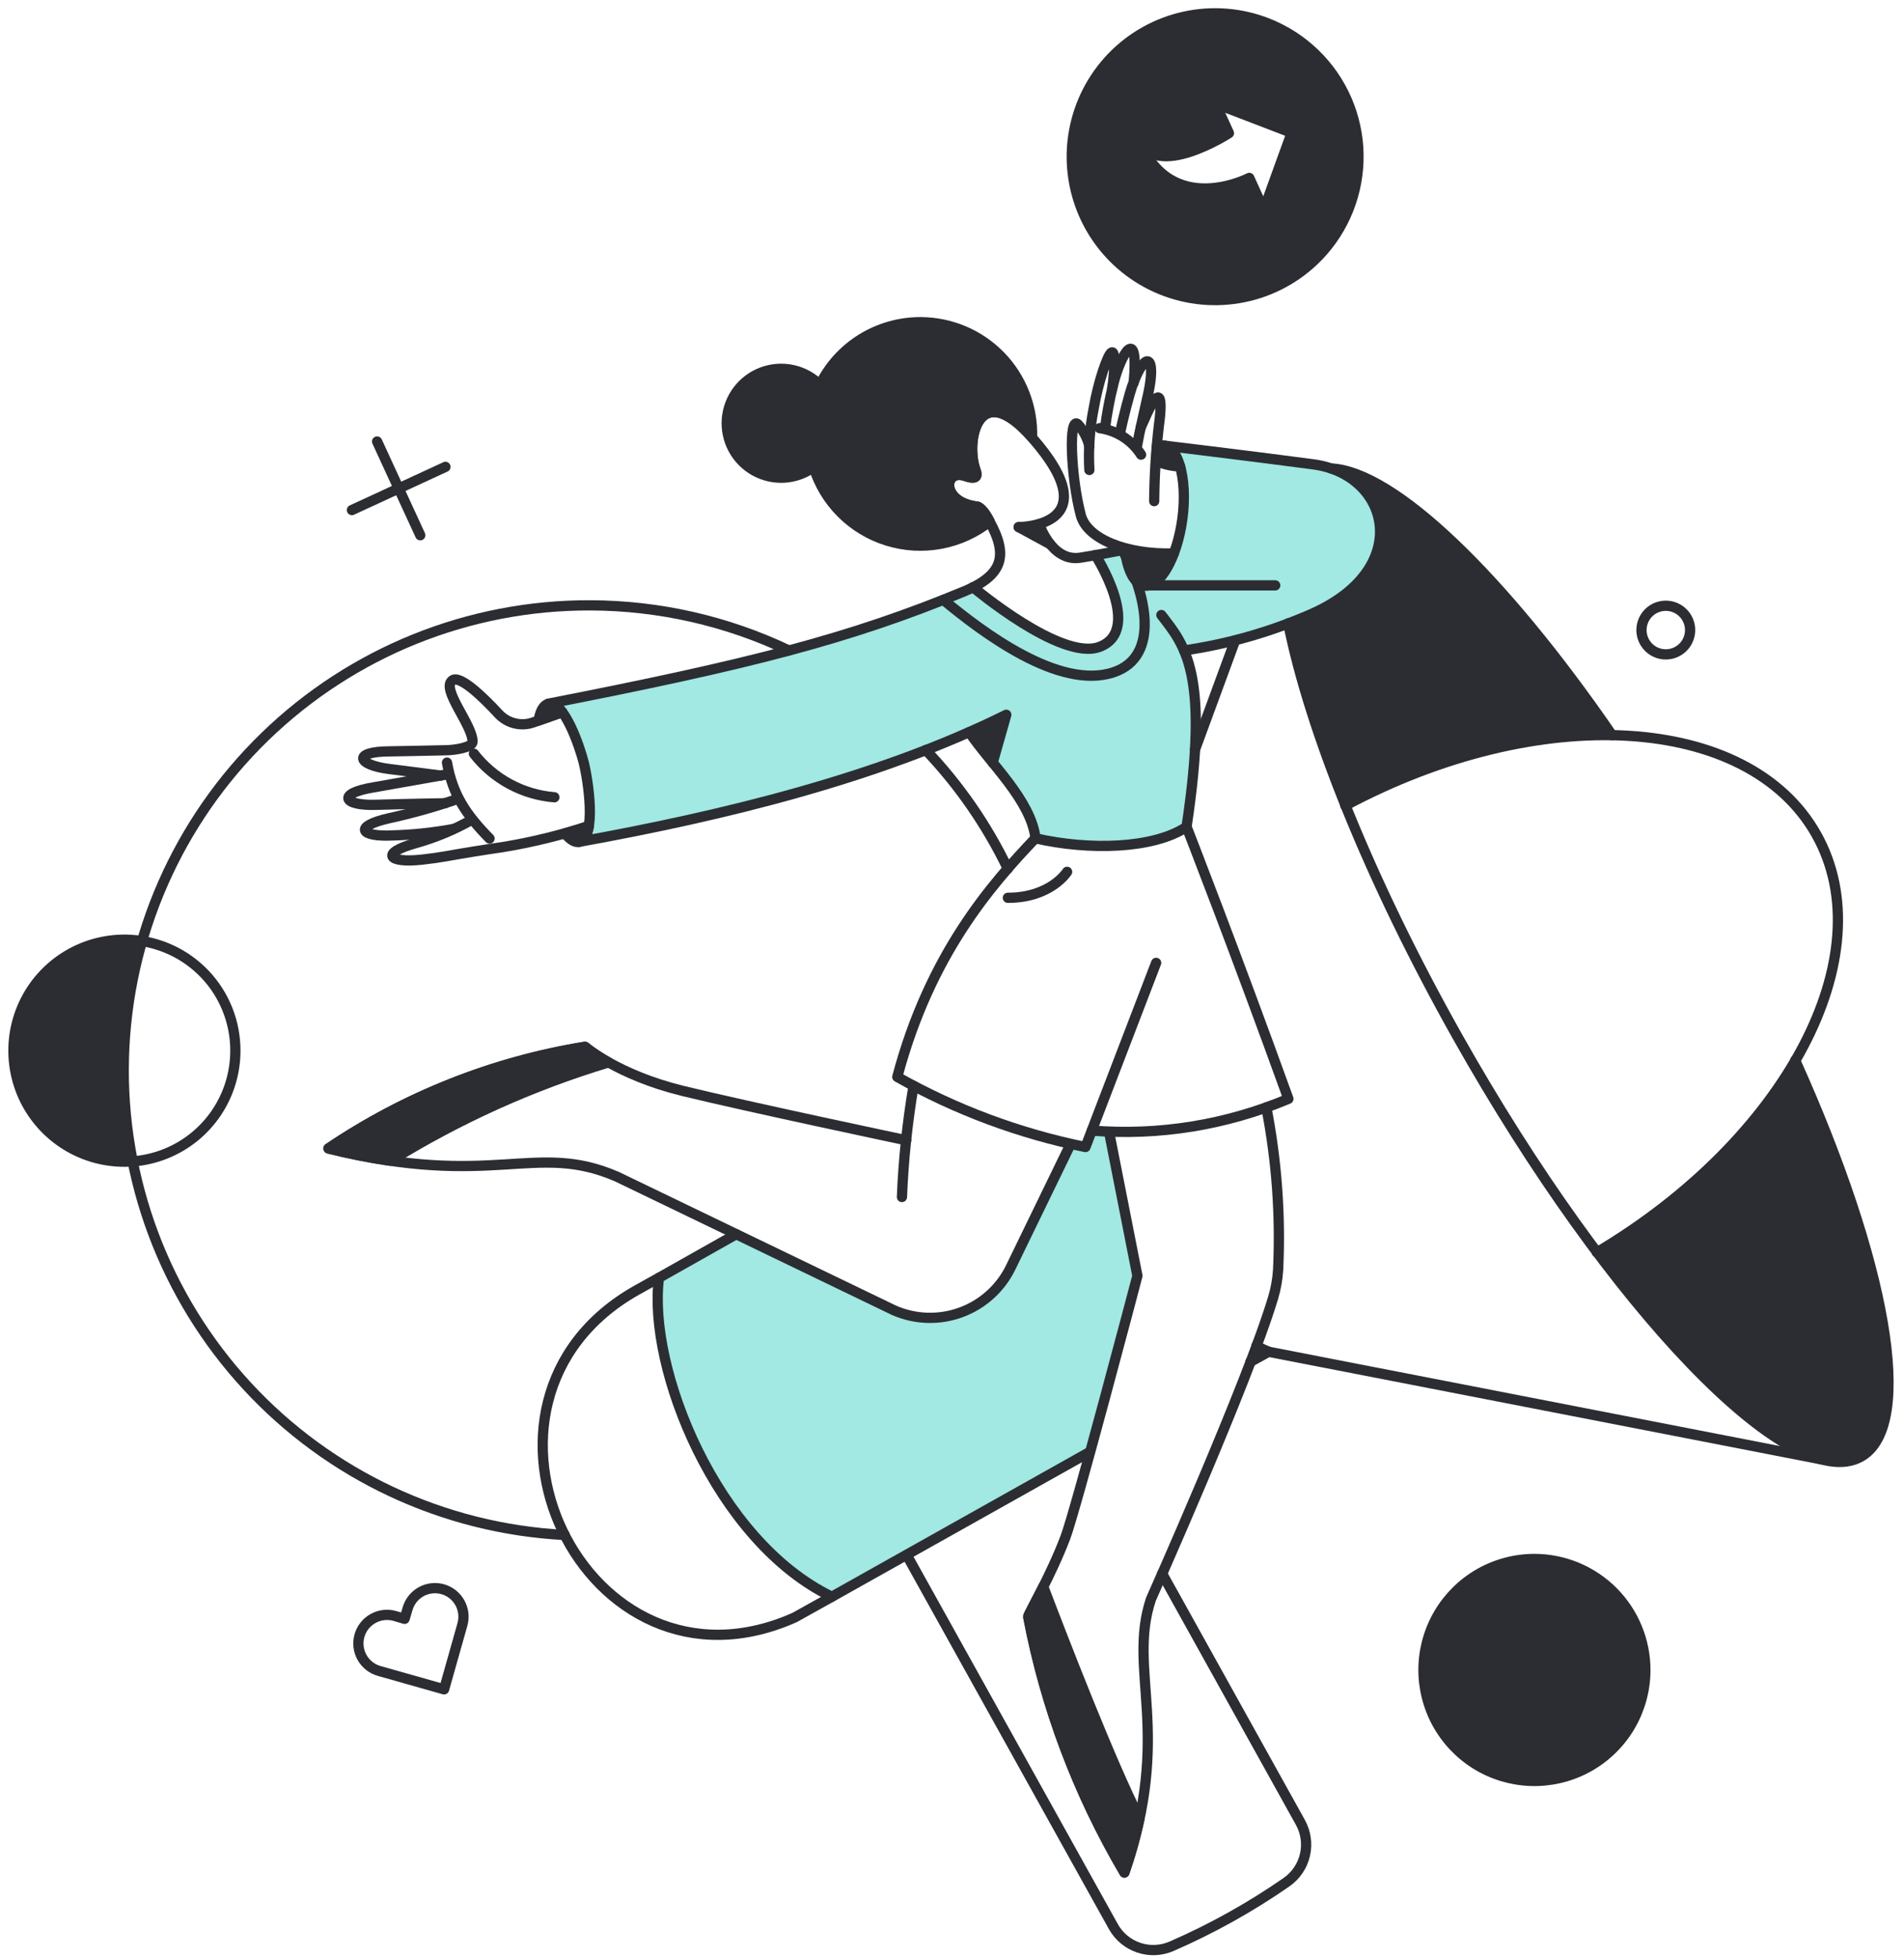 <?xml version="1.0" encoding="UTF-8"?> <svg xmlns="http://www.w3.org/2000/svg" width="143" height="147" viewBox="0 0 143 147" fill="none"><path d="M98.64 34.877C93.435 34.179 87.4 33.467 87.4 33.467C88.577 33.627 89.188 36.113 88.795 39.007C88.403 41.901 87.123 44.125 85.946 43.965C85.19 43.863 84.666 42.787 84.492 41.26C83.765 41.42 83.023 41.552 82.267 41.683C82.267 41.683 85.917 47.309 82.587 48.574C79.693 49.665 73.077 44.081 73.077 44.081C65.058 48.088 49.517 51.199 41.206 52.829C43.321 52.48 45.574 62.67 43.502 63.187C53.185 61.443 63.742 58.941 72.786 54.958C74.357 57.298 77.425 60.061 77.774 62.94C81.787 63.859 86.629 63.74 89.115 62.082C90.263 54.493 89.842 50.985 88.926 48.851C92.163 48.392 95.323 47.496 98.32 46.19C106.261 42.835 104.354 35.66 98.64 34.877Z" fill="#A2E8E3"></path><path d="M83.299 85.029L82.02 84.898L81.54 86.134L80.42 85.905L75.927 95.152C75.167 96.72 73.829 97.932 72.194 98.534C70.559 99.136 68.754 99.081 67.159 98.38L55.308 92.666L49.507 95.938C48.62 102.728 53.81 115.713 62.477 119.886L81.874 109.009C83.27 103.906 85.204 96.737 85.437 95.778C84.002 88.586 83.792 87.555 83.299 85.029Z" fill="#A2E8E3"></path><path d="M84.477 41.13C84.841 44.736 86.891 44.91 88.155 41.537C86.915 41.591 85.675 41.453 84.477 41.13Z" fill="#2B2D32"></path><path d="M86.876 33.523L86.803 34.497C86.948 34.773 87.967 35.006 88.635 35.02C88.33 33.961 87.723 33.161 86.876 33.523Z" fill="#2B2D32"></path><path d="M99.803 35.168C102.827 36.303 106.127 40.229 101.184 44.445C99.862 45.49 98.366 46.294 96.764 46.817C97.785 51.491 99.22 56.065 101.049 60.485C107.883 56.836 114.95 55.091 121.071 55.205C112.744 43.09 104.455 35.197 99.803 35.168Z" fill="#2B2D32"></path><path d="M94.365 101.051C94.219 101.444 94.074 101.837 93.914 102.244L95.281 101.488C94.97 101.354 94.664 101.209 94.365 101.051Z" fill="#2B2D32"></path><path d="M134.831 79.633C131.763 84.914 126.601 90.059 119.927 94.014C123.537 98.828 134.556 112.306 139.76 109.384C143.918 107.042 141.635 94.741 134.831 79.633Z" fill="#2B2D32"></path><path d="M40.448 54.1C41.044 53.897 42.164 53.488 42.237 53.475C41.364 52.384 40.681 52.748 40.448 54.1Z" fill="#2B2D32"></path><path d="M69.126 24.19C67.552 24.189 66.009 24.631 64.675 25.465C63.34 26.299 62.268 27.492 61.579 28.907C61.029 28.349 60.329 27.96 59.563 27.788C58.798 27.617 57.999 27.669 57.263 27.938C56.526 28.208 55.883 28.684 55.409 29.309C54.936 29.934 54.652 30.683 54.592 31.465C54.532 32.247 54.698 33.03 55.071 33.72C55.443 34.41 56.007 34.978 56.694 35.357C57.38 35.736 58.162 35.91 58.944 35.857C59.727 35.804 60.478 35.527 61.107 35.059C61.509 36.362 62.224 37.547 63.187 38.511C64.151 39.476 65.336 40.191 66.638 40.594C67.941 40.997 69.323 41.077 70.663 40.825C72.003 40.574 73.262 39.999 74.33 39.152C74.188 38.845 74.002 38.562 73.777 38.31C73.687 38.189 73.567 38.094 73.428 38.033C70.636 37.727 70.854 35.184 72.468 35.721C73.239 35.983 73.428 35.823 73.31 35.415C72.438 33.263 73.412 28.188 77.513 32.842C77.546 31.718 77.355 30.6 76.948 29.553C76.542 28.505 75.93 27.55 75.148 26.743C74.366 25.936 73.43 25.295 72.395 24.856C71.361 24.418 70.249 24.191 69.126 24.19Z" fill="#2B2D32"></path><path d="M10.684 70.662C9.521 70.471 8.331 70.528 7.192 70.831C6.053 71.134 4.992 71.675 4.077 72.418C3.163 73.161 2.417 74.09 1.887 75.142C1.358 76.195 1.058 77.348 1.008 78.526C0.957 79.703 1.156 80.877 1.593 81.972C2.03 83.066 2.693 84.056 3.54 84.875C4.388 85.694 5.399 86.324 6.507 86.724C7.616 87.123 8.796 87.283 9.971 87.193C8.881 81.705 9.126 76.035 10.684 70.662Z" fill="#2B2D32"></path><path d="M44.214 61.993C43.661 62.182 43.066 62.371 42.425 62.545C43.283 63.609 43.967 63.319 44.214 61.993Z" fill="#2B2D32"></path><path d="M29.329 87.151C34.44 83.984 39.945 81.501 45.701 79.764C45.077 79.422 44.484 79.028 43.927 78.586C37.029 79.708 30.455 82.312 24.66 86.22C26.199 86.612 27.757 86.922 29.329 87.151Z" fill="#2B2D32"></path><path d="M78.355 119.125C77.715 120.405 77.207 121.307 77.221 121.379C78.497 128.153 80.942 134.654 84.448 140.589C84.912 139.257 85.291 137.897 85.582 136.517C83.488 132.473 79.737 122.775 78.355 119.125Z" fill="#2B2D32"></path><path d="M75.578 53.651L74.575 57.256C73.921 56.456 73.281 55.685 72.801 54.96C73.733 54.537 74.659 54.101 75.578 53.651Z" fill="#2B2D32"></path><path d="M76.508 39.56L78.881 40.854C78.545 40.39 78.267 39.887 78.052 39.356C77.552 39.504 77.031 39.573 76.508 39.56Z" fill="#2B2D32"></path><path fill-rule="evenodd" clip-rule="evenodd" d="M94.566 22.009C96.593 21.355 98.379 20.115 99.701 18.446C100.58 17.338 101.231 16.067 101.619 14.707C102.006 13.347 102.121 11.924 101.958 10.52C101.794 9.115 101.355 7.756 100.666 6.522C99.977 5.287 99.051 4.2 97.941 3.324C96.483 2.17 94.75 1.413 92.913 1.128C91.075 0.843 89.195 1.038 87.456 1.696C85.716 2.353 84.177 3.45 82.987 4.88C81.797 6.309 80.999 8.022 80.668 9.852C80.338 11.682 80.487 13.566 81.101 15.322C81.716 17.077 82.774 18.643 84.174 19.867C85.574 21.091 87.267 21.932 89.088 22.308C90.909 22.683 92.797 22.58 94.566 22.009ZM92.299 9.998L91.282 7.773L97.011 9.97L94.917 15.757L93.826 13.357C93.826 13.357 87.894 16.455 85.51 10.42C86.76 13.59 92.299 9.998 92.299 9.998Z" fill="#2B2D32"></path><path d="M123.576 125.378C123.576 126.818 123.203 128.233 122.494 129.486C121.784 130.738 120.762 131.786 119.528 132.526C118.293 133.266 116.887 133.674 115.448 133.709C114.008 133.745 112.585 133.406 111.315 132.728C110.045 132.049 108.973 131.053 108.203 129.836C107.433 128.62 106.991 127.225 106.92 125.787C106.85 124.349 107.153 122.917 107.801 121.631C108.448 120.345 109.418 119.249 110.615 118.449C111.986 117.534 113.597 117.046 115.245 117.046C117.454 117.049 119.571 117.928 121.133 119.49C122.694 121.052 123.573 123.169 123.576 125.378Z" fill="#2B2D32"></path><path d="M69.126 24.191C67.552 24.189 66.009 24.631 64.675 25.465C63.34 26.299 62.268 27.492 61.579 28.907C61.029 28.349 60.329 27.96 59.563 27.789C58.798 27.617 57.999 27.669 57.263 27.938C56.526 28.208 55.883 28.684 55.409 29.309C54.936 29.934 54.652 30.683 54.592 31.465C54.532 32.247 54.698 33.03 55.071 33.72C55.443 34.41 56.007 34.979 56.694 35.358C57.38 35.736 58.162 35.91 58.944 35.857C59.727 35.804 60.478 35.527 61.107 35.059C61.509 36.362 62.224 37.547 63.187 38.511C64.151 39.476 65.336 40.191 66.638 40.594C67.941 40.997 69.323 41.077 70.663 40.825C72.003 40.574 73.262 40 74.33 39.152C74.188 38.845 74.002 38.562 73.777 38.31C73.687 38.189 73.567 38.094 73.428 38.034C70.636 37.728 70.854 35.184 72.468 35.722C73.239 35.983 73.428 35.823 73.31 35.416C72.438 33.263 73.412 28.189 77.513 32.842C77.546 31.719 77.355 30.6 76.948 29.553C76.542 28.505 75.93 27.55 75.148 26.743C74.366 25.936 73.43 25.295 72.395 24.856C71.361 24.418 70.249 24.192 69.126 24.191Z" stroke="#2B2D32" stroke-width="0.769" stroke-linejoin="round"></path><path d="M95.281 101.487C94.974 101.357 94.668 101.211 94.362 101.051" stroke="#2B2D32" stroke-width="0.769" stroke-linecap="round" stroke-linejoin="round"></path><path d="M81.86 109.005L62.477 119.881C53.811 115.708 48.606 102.724 49.493 95.933L55.294 92.661" stroke="#2B2D32" stroke-width="0.769" stroke-linecap="round" stroke-linejoin="round"></path><path d="M69.529 56.31C72.036 58.941 74.117 61.949 75.694 65.223" stroke="#2B2D32" stroke-width="0.769" stroke-linecap="round" stroke-linejoin="round"></path><path d="M42.411 115.243C33.307 114.772 24.749 110.761 18.563 104.066C12.377 97.37 9.055 88.521 9.305 79.409C9.556 70.297 13.36 61.644 19.904 55.298C26.449 48.953 35.215 45.418 44.331 45.449C49.492 45.462 54.587 46.618 59.248 48.836" stroke="#2B2D32" stroke-width="0.769" stroke-linecap="round" stroke-linejoin="round"></path><path d="M87.283 118.148L97.665 136.822C98.079 137.567 98.202 138.44 98.008 139.27C97.815 140.101 97.319 140.829 96.618 141.315C93.904 143.198 91.011 144.81 87.981 146.127C87.199 146.465 86.32 146.5 85.514 146.226C84.708 145.952 84.032 145.388 83.618 144.644L68.102 116.755" stroke="#2B2D32" stroke-width="0.769" stroke-linecap="round" stroke-linejoin="round"></path><path d="M99.974 35.173C104.672 35.39 112.859 43.254 121.075 55.191" stroke="#2B2D32" stroke-width="0.769" stroke-linecap="round" stroke-linejoin="round"></path><path d="M134.831 79.618C141.636 94.726 143.902 107.038 139.76 109.369C134.494 112.331 120.933 98.2 109.457 77.815C102.844 66.066 98.36 54.798 96.749 46.8" stroke="#2B2D32" stroke-width="0.769" stroke-linecap="round" stroke-linejoin="round"></path><path d="M101.04 60.483C115.624 52.69 131.31 53.578 136.417 62.65C141.524 71.721 134.163 85.58 119.928 94.028" stroke="#2B2D32" stroke-width="0.769" stroke-linecap="round" stroke-linejoin="round"></path><path d="M136.823 109.572L95.281 101.488L93.914 102.244" stroke="#2B2D32" stroke-width="0.769" stroke-linecap="round" stroke-linejoin="round"></path><path d="M62.477 119.881L59.685 121.437C43.967 128.445 32.873 105.283 47.823 96.863L49.495 95.933" stroke="#2B2D32" stroke-width="0.769" stroke-linecap="round" stroke-linejoin="round"></path><path d="M92.765 48.08L89.755 56.267" stroke="#2B2D32" stroke-width="0.769" stroke-linecap="round" stroke-linejoin="round"></path><path d="M78.05 39.356C78.05 39.356 78.993 42.209 81.133 41.871C82.281 41.69 83.401 41.479 84.506 41.259" stroke="#2B2D32" stroke-width="0.769" stroke-linecap="round" stroke-linejoin="round"></path><path d="M73.077 44.084C73.077 44.084 79.693 49.667 82.587 48.563C85.901 47.298 82.267 41.67 82.267 41.67" stroke="#2B2D32" stroke-width="0.769" stroke-linecap="round" stroke-linejoin="round"></path><path d="M70.852 45.041C73.775 47.455 79.532 51.829 83.619 50.479C87.238 49.285 86.033 44.401 84.288 41.276" stroke="#2B2D32" stroke-width="0.769" stroke-linecap="round" stroke-linejoin="round"></path><path d="M40.448 54.1C41.044 53.897 42.164 53.488 42.237 53.475C41.364 52.384 40.681 52.748 40.448 54.1Z" stroke="#2B2D32" stroke-width="0.769" stroke-linecap="round" stroke-linejoin="round"></path><path d="M86.876 33.54C88.431 32.871 89.232 35.895 88.795 39.007C88.389 41.901 87.124 44.123 85.946 43.965C85.175 43.862 84.637 42.74 84.477 41.159" stroke="#2B2D32" stroke-width="0.769" stroke-linecap="round" stroke-linejoin="round"></path><path d="M87.399 33.452C87.399 33.452 93.445 34.177 98.639 34.863C104.436 35.628 106.27 42.795 98.32 46.175C95.319 47.472 92.161 48.367 88.926 48.836" stroke="#2B2D32" stroke-width="0.769" stroke-linecap="round" stroke-linejoin="round"></path><path d="M85.946 43.95H95.775" stroke="#2B2D32" stroke-width="0.769" stroke-linecap="round" stroke-linejoin="round"></path><path d="M81.816 33.496C81.669 32.901 81.385 32.348 80.987 31.882C80.226 31.058 80.418 35.837 81.176 38.687C81.64 40.432 84.535 41.653 88.155 41.552" stroke="#2B2D32" stroke-width="0.769" stroke-linecap="round" stroke-linejoin="round"></path><path d="M83.532 29.148C83.721 28.058 83.967 24.505 82.834 27.854C82.541 28.758 82.312 29.681 82.15 30.617C81.842 32.153 81.73 33.721 81.816 35.285" stroke="#2B2D32" stroke-width="0.769" stroke-linecap="round" stroke-linejoin="round"></path><path d="M86.832 34.499C86.977 34.776 87.966 35.008 88.635 35.023" stroke="#2B2D32" stroke-width="0.769" stroke-linecap="round" stroke-linejoin="round"></path><path d="M85.669 32.1C85.728 31.969 86.106 31.155 86.149 31.038C87.068 29.075 87.359 29.629 87.035 31.969C86.817 33.847 86.701 35.735 86.686 37.626" stroke="#2B2D32" stroke-width="0.769" stroke-linecap="round" stroke-linejoin="round"></path><path d="M84.099 32.623C84.375 31.246 84.87 29.439 85.017 29.032C86.035 26.182 86.858 26.675 86.242 29.541C85.889 31.169 85.588 32.362 85.4 33.452" stroke="#2B2D32" stroke-width="0.769" stroke-linecap="round" stroke-linejoin="round"></path><path d="M85.146 28.727C85.553 24.278 84.169 26.544 83.605 28.886C83.338 29.959 83.133 31.047 82.992 32.144" stroke="#2B2D32" stroke-width="0.769" stroke-linecap="round" stroke-linejoin="round"></path><path d="M82.587 32.145C83.219 32.232 83.825 32.454 84.362 32.798C84.899 33.141 85.355 33.598 85.699 34.135" stroke="#2B2D32" stroke-width="0.769" stroke-linecap="round" stroke-linejoin="round"></path><path d="M33.079 58.23C33.079 58.23 31.566 58.026 29.24 57.736C26.797 57.429 26.448 56.419 29.269 56.412C29.575 56.412 32.672 56.346 33.588 56.325C34.082 56.313 35.489 56.136 35.492 55.685C35.499 54.42 33.079 51.706 33.98 51.076C34.563 50.67 36.31 52.367 37.455 53.606C37.782 53.955 38.204 54.2 38.67 54.311C39.135 54.422 39.623 54.395 40.072 54.231C40.16 54.2 42.123 53.504 42.21 53.475" stroke="#2B2D32" stroke-width="0.769" stroke-linecap="round" stroke-linejoin="round"></path><path d="M33.716 58.114C33.716 58.114 28.394 59.059 28.045 59.116C25.268 59.575 25.762 60.5 28.22 60.425C30.561 60.354 33.424 60.309 33.424 60.309" stroke="#2B2D32" stroke-width="0.769" stroke-linecap="round" stroke-linejoin="round"></path><path d="M34.313 60.003C32.65 60.577 30.956 61.052 29.238 61.428C26.488 62.047 27.057 62.855 29.514 62.722C31.032 62.679 32.544 62.518 34.036 62.242" stroke="#2B2D32" stroke-width="0.769" stroke-linecap="round" stroke-linejoin="round"></path><path d="M35.461 61.534C34.132 62.289 32.716 62.88 31.244 63.294C28.511 64.053 29.135 64.818 31.666 64.544C32.349 64.468 32.945 64.384 33.44 64.297C34.875 64.041 36.315 63.808 37.758 63.599C39.952 63.239 42.115 62.709 44.227 62.015" stroke="#2B2D32" stroke-width="0.769" stroke-linecap="round" stroke-linejoin="round"></path><path d="M33.571 57.256C34.007 59.698 35.025 61.181 36.769 62.955" stroke="#2B2D32" stroke-width="0.769" stroke-linecap="round" stroke-linejoin="round"></path><path d="M35.592 56.587C36.317 57.522 37.229 58.296 38.27 58.859C39.311 59.423 40.458 59.763 41.638 59.858" stroke="#2B2D32" stroke-width="0.769" stroke-linecap="round" stroke-linejoin="round"></path><path d="M72.792 54.966C74.364 57.305 77.425 60.065 77.774 62.94C81.787 63.859 86.629 63.74 89.115 62.082C90.875 50.436 88.941 48.414 87.225 46.175" stroke="#2B2D32" stroke-width="0.769" stroke-linecap="round" stroke-linejoin="round"></path><path d="M89.115 62.069C89.115 62.069 92.865 71.681 96.764 82.499C92.107 84.466 87.045 85.284 82.005 84.884" stroke="#2B2D32" stroke-width="0.769" stroke-linecap="round" stroke-linejoin="round"></path><path d="M86.832 72.29L81.524 86.118C76.567 85.112 71.798 83.335 67.391 80.854C69.847 71.621 74.457 66.416 77.772 62.926" stroke="#2B2D32" stroke-width="0.769" stroke-linecap="round" stroke-linejoin="round"></path><path d="M68.613 81.523C68.145 84.284 67.853 87.072 67.741 89.87" stroke="#2B2D32" stroke-width="0.769" stroke-linecap="round" stroke-linejoin="round"></path><path d="M68.061 85.609C68.061 85.609 56.137 83.094 51.267 81.901C46.396 80.709 43.953 78.6 43.953 78.6C37.054 79.722 30.481 82.327 24.686 86.235C37.133 89.288 40.172 85.668 46.337 88.343L67.145 98.376C68.74 99.076 70.545 99.13 72.179 98.529C73.814 97.927 75.152 96.715 75.912 95.148L80.406 85.9" stroke="#2B2D32" stroke-width="0.769" stroke-linecap="round" stroke-linejoin="round"></path><path d="M95.106 83.137C95.889 87.153 96.187 91.249 95.993 95.337C95.948 96.052 95.821 96.759 95.615 97.445C93.702 103.817 86.44 120.07 86.44 120.07C84.652 125.436 88.083 130.088 84.45 140.587C80.974 134.638 78.531 128.143 77.223 121.377C77.199 121.253 78.921 118.316 80.014 115.429C80.771 113.43 85.32 96.214 85.425 95.786L83.302 85.011" stroke="#2B2D32" stroke-width="0.769" stroke-linecap="round" stroke-linejoin="round"></path><path d="M33.251 119.316C32.98 119.239 32.696 119.217 32.416 119.25C32.137 119.283 31.866 119.371 31.62 119.509C31.375 119.647 31.159 119.831 30.984 120.053C30.81 120.274 30.681 120.528 30.605 120.799L30.386 121.54L29.645 121.322C29.097 121.169 28.51 121.238 28.014 121.517C27.517 121.795 27.151 122.259 26.997 122.807C26.843 123.355 26.912 123.942 27.191 124.439C27.469 124.935 27.933 125.301 28.482 125.455L33.353 126.833L34.73 121.962C34.884 121.415 34.815 120.829 34.538 120.333C34.26 119.837 33.798 119.471 33.251 119.316Z" stroke="#2B2D32" stroke-width="0.769" stroke-linecap="round" stroke-linejoin="round"></path><path d="M126.222 48.753C125.839 49.048 125.353 49.178 124.873 49.116C124.393 49.053 123.957 48.802 123.662 48.418C123.366 48.034 123.236 47.549 123.299 47.069C123.361 46.588 123.612 46.153 123.996 45.858C124.186 45.711 124.403 45.604 124.635 45.542C124.866 45.479 125.108 45.463 125.346 45.494C125.584 45.525 125.813 45.603 126.021 45.723C126.229 45.842 126.411 46.002 126.557 46.192C126.703 46.382 126.81 46.599 126.873 46.831C126.935 47.062 126.951 47.304 126.92 47.542C126.889 47.779 126.811 48.009 126.692 48.217C126.572 48.424 126.413 48.606 126.222 48.753Z" stroke="#2B2D32" stroke-width="0.769" stroke-linecap="round" stroke-linejoin="round"></path><path d="M9.826 70.564C8.159 70.468 6.501 70.874 5.067 71.731C3.634 72.588 2.491 73.855 1.786 75.369C1.082 76.883 0.849 78.574 1.117 80.223C1.385 81.871 2.142 83.401 3.29 84.614C4.438 85.827 5.923 86.667 7.554 87.025C9.186 87.383 10.887 87.244 12.437 86.624C13.988 86.004 15.317 84.932 16.251 83.548C17.185 82.163 17.682 80.531 17.677 78.861C17.675 76.737 16.861 74.694 15.401 73.152C13.941 71.609 11.946 70.683 9.826 70.564Z" stroke="#2B2D32" stroke-width="0.769" stroke-linecap="round" stroke-linejoin="round"></path><path d="M44.217 62.019C43.665 62.208 43.069 62.397 42.429 62.572C43.287 63.633 43.97 63.342 44.217 62.019Z" stroke="#2B2D32" stroke-width="0.769" stroke-linecap="round" stroke-linejoin="round"></path><path d="M76.508 39.574L78.864 40.854" stroke="#2B2D32" stroke-width="0.769" stroke-linecap="round" stroke-linejoin="round"></path><path d="M76.509 39.574C76.509 39.574 83.43 39.589 77.512 32.856C73.5 28.276 72.481 33.047 73.256 35.272C73.435 35.786 73.35 36.037 72.466 35.735C70.852 35.2 70.634 37.742 73.426 38.047C73.647 38.172 73.836 38.346 73.978 38.556C75.739 41.435 75.622 43.063 72.408 44.401C63.742 47.993 56.123 49.911 41.175 52.835C42.351 52.567 43.539 56.054 43.838 57.243C44.174 58.582 44.833 62.868 43.502 63.202C54.204 61.268 65.952 58.433 75.578 53.664L74.559 57.255" stroke="#2B2D32" stroke-width="0.769" stroke-linecap="round" stroke-linejoin="round"></path><path d="M80.146 65.456C80.146 65.456 78.922 67.405 75.697 67.405" stroke="#2B2D32" stroke-width="0.769" stroke-linecap="round" stroke-linejoin="round"></path><path d="M28.322 33.147L31.564 40.185" stroke="#2B2D32" stroke-width="0.769" stroke-linecap="round" stroke-linejoin="round"></path><path d="M33.455 35.052L26.431 38.294" stroke="#2B2D32" stroke-width="0.769" stroke-linecap="round" stroke-linejoin="round"></path><path d="M91.282 7.773L92.3 9.998C92.3 9.998 86.76 13.59 85.51 10.42C87.894 16.454 93.827 13.357 93.827 13.357L94.917 15.756L97.011 9.97L91.282 7.773Z" stroke="#2B2D32" stroke-width="0.769" stroke-linecap="round" stroke-linejoin="round"></path><path d="M99.701 18.446C98.38 20.115 96.593 21.355 94.567 22.01C92.541 22.664 90.366 22.702 88.318 22.12C86.27 21.538 84.44 20.362 83.061 18.741C81.681 17.119 80.813 15.124 80.567 13.01C80.321 10.895 80.707 8.754 81.678 6.859C82.648 4.964 84.158 3.399 86.018 2.362C87.878 1.326 90.003 0.864 92.125 1.035C94.248 1.206 96.271 2.002 97.941 3.324C99.05 4.2 99.976 5.287 100.666 6.522C101.355 7.756 101.794 9.115 101.958 10.519C102.121 11.924 102.006 13.347 101.618 14.707C101.231 16.067 100.58 17.338 99.701 18.446Z" stroke="#2B2D32" stroke-width="0.769" stroke-linecap="round" stroke-linejoin="round"></path><path d="M115.347 127.442C115.59 127.423 115.833 127.477 116.046 127.596C116.258 127.716 116.431 127.896 116.541 128.113C116.651 128.331 116.695 128.576 116.666 128.818C116.637 129.06 116.537 129.288 116.378 129.474C116.219 129.659 116.009 129.793 115.774 129.859C115.539 129.924 115.29 129.919 115.058 129.843C114.827 129.767 114.622 129.624 114.472 129.432C114.321 129.241 114.231 129.008 114.212 128.765C114.192 128.44 114.299 128.121 114.511 127.874C114.723 127.627 115.023 127.472 115.347 127.442Z" stroke="#2B2D32" stroke-width="0.769" stroke-linecap="round" stroke-linejoin="round"></path><path d="M118.328 122.237C118.571 122.218 118.814 122.272 119.027 122.391C119.239 122.511 119.412 122.691 119.522 122.908C119.633 123.126 119.676 123.371 119.647 123.613C119.618 123.855 119.518 124.083 119.359 124.269C119.2 124.454 118.99 124.588 118.755 124.653C118.52 124.719 118.271 124.714 118.039 124.638C117.808 124.562 117.603 124.419 117.453 124.227C117.302 124.036 117.212 123.803 117.193 123.56C117.173 123.235 117.28 122.915 117.492 122.668C117.704 122.421 118.003 122.266 118.328 122.237Z" stroke="#2B2D32" stroke-width="0.769" stroke-linecap="round" stroke-linejoin="round"></path><path d="M111.944 121.932C112.187 121.913 112.431 121.967 112.643 122.086C112.856 122.206 113.028 122.385 113.139 122.603C113.249 122.82 113.292 123.066 113.263 123.308C113.234 123.55 113.134 123.778 112.975 123.963C112.817 124.149 112.607 124.283 112.372 124.348C112.137 124.414 111.888 124.409 111.656 124.333C111.424 124.257 111.22 124.114 111.069 123.922C110.919 123.73 110.828 123.498 110.81 123.255C110.789 122.93 110.896 122.61 111.108 122.363C111.32 122.116 111.62 121.961 111.944 121.932Z" stroke="#2B2D32" stroke-width="0.769" stroke-linecap="round" stroke-linejoin="round"></path><path d="M113.267 123.066L117.208 123.56" stroke="#2B2D32" stroke-width="0.769" stroke-linecap="round" stroke-linejoin="round"></path><path d="M115.943 127.544L117.717 124.462" stroke="#2B2D32" stroke-width="0.769" stroke-linecap="round" stroke-linejoin="round"></path><path d="M123.576 125.378C123.576 126.817 123.203 128.233 122.494 129.485C121.784 130.738 120.762 131.786 119.528 132.526C118.293 133.266 116.887 133.674 115.448 133.709C114.008 133.745 112.585 133.406 111.315 132.728C110.045 132.049 108.973 131.053 108.203 129.836C107.433 128.62 106.991 127.225 106.92 125.787C106.85 124.349 107.153 122.917 107.801 121.631C108.448 120.345 109.418 119.249 110.615 118.449C111.986 117.534 113.597 117.046 115.245 117.046C117.454 117.049 119.571 117.928 121.133 119.49C122.694 121.052 123.573 123.169 123.576 125.378Z" stroke="#2B2D32" stroke-width="0.769" stroke-linecap="round" stroke-linejoin="round"></path><path d="M29.329 87.151C34.44 83.984 39.945 81.501 45.701 79.764C45.077 79.422 44.484 79.028 43.927 78.586C37.029 79.708 30.455 82.312 24.66 86.22C26.199 86.612 27.757 86.922 29.329 87.151Z" stroke="#2B2D32" stroke-width="0.769" stroke-linecap="round" stroke-linejoin="round"></path><path d="M78.355 119.125C77.715 120.405 77.207 121.306 77.221 121.379C78.497 128.153 80.942 134.654 84.448 140.589C84.912 139.257 85.291 137.897 85.582 136.517C83.488 132.473 79.737 122.775 78.355 119.125Z" stroke="#2B2D32" stroke-width="0.769" stroke-linecap="round" stroke-linejoin="round"></path></svg> 